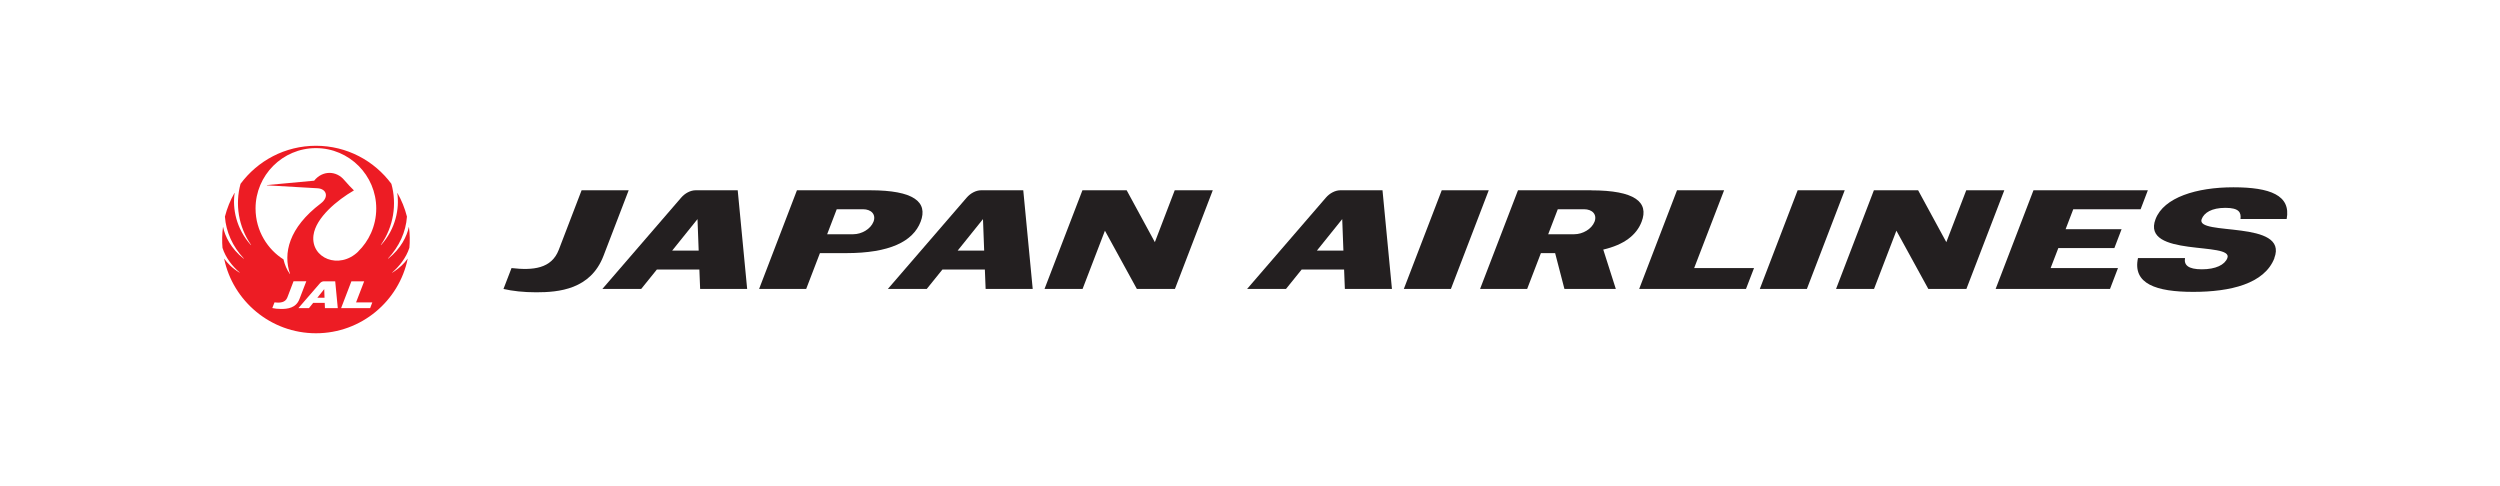 <?xml version="1.0" encoding="UTF-8"?>
<svg id="_レイヤー_2" data-name="レイヤー 2" xmlns="http://www.w3.org/2000/svg" viewBox="0 0 360 70">
  <defs>
    <style>
      .cls-1 {
        fill: none;
      }

      .cls-2 {
        fill: #231f20;
      }

      .cls-3 {
        fill: #ed1c24;
      }
    </style>
  </defs>
  <g id="other">
    <rect class="cls-1" y="0" width="360" height="70" rx="35" ry="35"/>
    <rect class="cls-1" y="0" width="360" height="70" rx="35" ry="35"/>
    <g>
      <polyline class="cls-3" points="45.7 42.87 46.73 42.87 46.69 41.63 45.7 42.87"/>
      <path class="cls-3" d="M58.95,35.69c.09-.85.07-2.08-.06-2.99,0-.02-.02-.02-.02,0-.28,1.32-1.13,3.1-2.97,4.55-.02.01-.04,0-.02-.03,1.61-1.72,2.58-3.85,2.72-6.03-.3-1.2-.78-2.37-1.37-3.4-.01-.01-.02,0-.02.01.32,2.21-.2,5.13-2.34,7.49-.01.01-.03,0-.03-.02,1.85-2.65,2.33-5.89,1.52-8.8-2.46-3.32-6.41-5.48-10.86-5.48s-8.4,2.16-10.86,5.48c-.8,2.91-.32,6.15,1.52,8.8,0,.02-.01.03-.03.02-2.14-2.37-2.67-5.29-2.34-7.49,0-.02-.01-.02-.03-.01-.59,1.03-1.06,2.19-1.37,3.4.15,2.19,1.11,4.31,2.72,6.03.01.02,0,.04-.02.03-1.84-1.45-2.69-3.23-2.96-4.55,0-.02-.02-.02-.02,0-.13.91-.15,2.13-.07,2.99.46,1.45,1.45,2.68,2.47,3.55.02.02,0,.04-.01.03-1.14-.71-1.77-1.4-2.2-2.01,0-.01-.02,0-.02,0,1.25,6.06,6.68,10.73,13.22,10.73s11.97-4.66,13.21-10.73c0-.02,0-.02-.02,0-.43.61-1.07,1.3-2.2,2.01-.02.01-.03-.01-.01-.03,1.01-.88,2-2.1,2.47-3.55M40.49,44.49c-.5,0-.93-.05-1.28-.13l.32-.82c.84.1,1.56.03,1.85-.71l.89-2.33h1.84l-.99,2.57c-.5,1.31-1.75,1.42-2.63,1.42ZM46.79,44.37l-.03-.76h-1.66l-.61.76h-1.52l3.09-3.57c.14-.17.36-.29.56-.29h1.65l.37,3.86h-1.84ZM53.3,44.37h-4.18l1.48-3.86h1.84l-1.17,3.04h2.34l-.31.82ZM51.6,36.21c-2.76,2.69-6.88.97-6.46-2.33.33-2.54,3.44-5.08,5.81-6.45,0,0,0-.02,0-.03-.31-.29-.95-.96-1.37-1.46-1.14-1.38-3.14-1.43-4.34.08l-6.8.63s-.02.04,0,.04l7.28.42c1.29.07,1.71,1.25.47,2.19-4.62,3.5-5.45,7.21-4.42,10.15,0,.02-.02.03-.03.01-.43-.6-.74-1.34-.92-2.11-2.22-1.39-4.02-4.05-4.02-7.33,0-4.77,3.88-8.69,8.69-8.69s8.69,3.92,8.69,8.69c0,2.58-1.13,4.77-2.59,6.18Z"/>
      <path class="cls-2" d="M327.52,37.16c-1.43,3.72-6.37,4.87-11.7,4.87s-8.75-1.16-7.95-4.87h6.77c-.17.99.43,1.62,2.43,1.62s3.3-.65,3.67-1.62c.94-2.43-12.47-.06-10.34-5.61,1.19-3.12,5.9-4.58,11.2-4.58s8.32,1.15,7.68,4.57h-6.65c.11-.92-.17-1.61-2.17-1.61s-3.07.71-3.42,1.62c-.95,2.48,12.59.07,10.46,5.62"/>
      <polyline class="cls-2" points="208.93 41.61 202.15 41.61 207.61 27.4 214.38 27.4 208.93 41.61"/>
      <polyline class="cls-2" points="260.19 41.61 253.41 41.61 258.86 27.4 265.64 27.4 260.19 41.61"/>
      <polyline class="cls-2" points="303.84 41.61 287.37 41.61 292.82 27.4 309.29 27.4 308.25 30.13 298.55 30.13 297.45 33 305.51 33 304.47 35.72 296.4 35.72 295.29 38.6 304.99 38.6 303.84 41.61"/>
      <polyline class="cls-2" points="169.19 41.61 163.71 41.61 159.11 33.22 155.89 41.61 150.41 41.61 155.87 27.4 162.24 27.4 166.3 34.87 169.16 27.4 174.64 27.4 169.19 41.61"/>
      <polyline class="cls-2" points="283.16 41.61 277.68 41.61 273.08 33.22 269.86 41.61 264.39 41.61 269.84 27.4 276.21 27.4 280.27 34.87 283.14 27.4 288.62 27.4 283.16 41.61"/>
      <path class="cls-2" d="M86.9,36.85c-1.86,4.84-6.44,5.24-9.69,5.24-1.82,0-3.41-.18-4.71-.48l1.16-3.01c3.1.36,5.76.09,6.8-2.62l3.29-8.58h6.78l-3.63,9.45"/>
      <path class="cls-2" d="M125.3,27.4h-10.54l-5.45,14.21h6.78l1.98-5.16h3.77c6.26,0,9.63-1.67,10.73-4.52,1.09-2.85-.99-4.53-7.26-4.53M125.78,31.93c-.4,1.04-1.68,1.8-2.91,1.8h-3.76l1.38-3.6h3.77c1.23,0,1.92.77,1.52,1.81Z"/>
      <path class="cls-2" d="M229.12,27.4h-10.53l-5.46,14.21h6.78l1.98-5.16h2.05l1.34,5.16h7.4l-1.81-5.67c3-.7,4.78-2.08,5.52-4,1.1-2.85-.99-4.53-7.26-4.53M229.61,31.93c-.4,1.04-1.68,1.8-2.91,1.8h-3.76l1.38-3.6h3.77c1.23,0,1.92.77,1.52,1.81Z"/>
      <polyline class="cls-2" points="243.96 38.6 248.27 27.4 241.49 27.4 236.04 41.61 251.42 41.61 252.58 38.6 243.96 38.6"/>
      <path class="cls-2" d="M106.23,27.4h-6.06c-.74,0-1.54.43-2.08,1.06l-11.35,13.15h5.59l2.26-2.8h6.12l.11,2.8h6.77l-1.36-14.21M96.79,36.09l3.65-4.54.17,4.54h-3.81Z"/>
      <path class="cls-2" d="M147.34,27.4h-6.06c-.74,0-1.54.43-2.08,1.06l-11.35,13.15h5.6l2.26-2.8h6.11l.11,2.8h6.78l-1.36-14.21M137.9,36.09l3.65-4.54.17,4.54h-3.82Z"/>
      <path class="cls-2" d="M199.07,27.4h-6.06c-.74,0-1.54.43-2.08,1.06l-11.35,13.15h5.6l2.26-2.8h6.11l.11,2.8h6.78l-1.36-14.21M189.63,36.09l3.65-4.54.17,4.54h-3.82Z"/>
    </g>
  </g>
</svg>